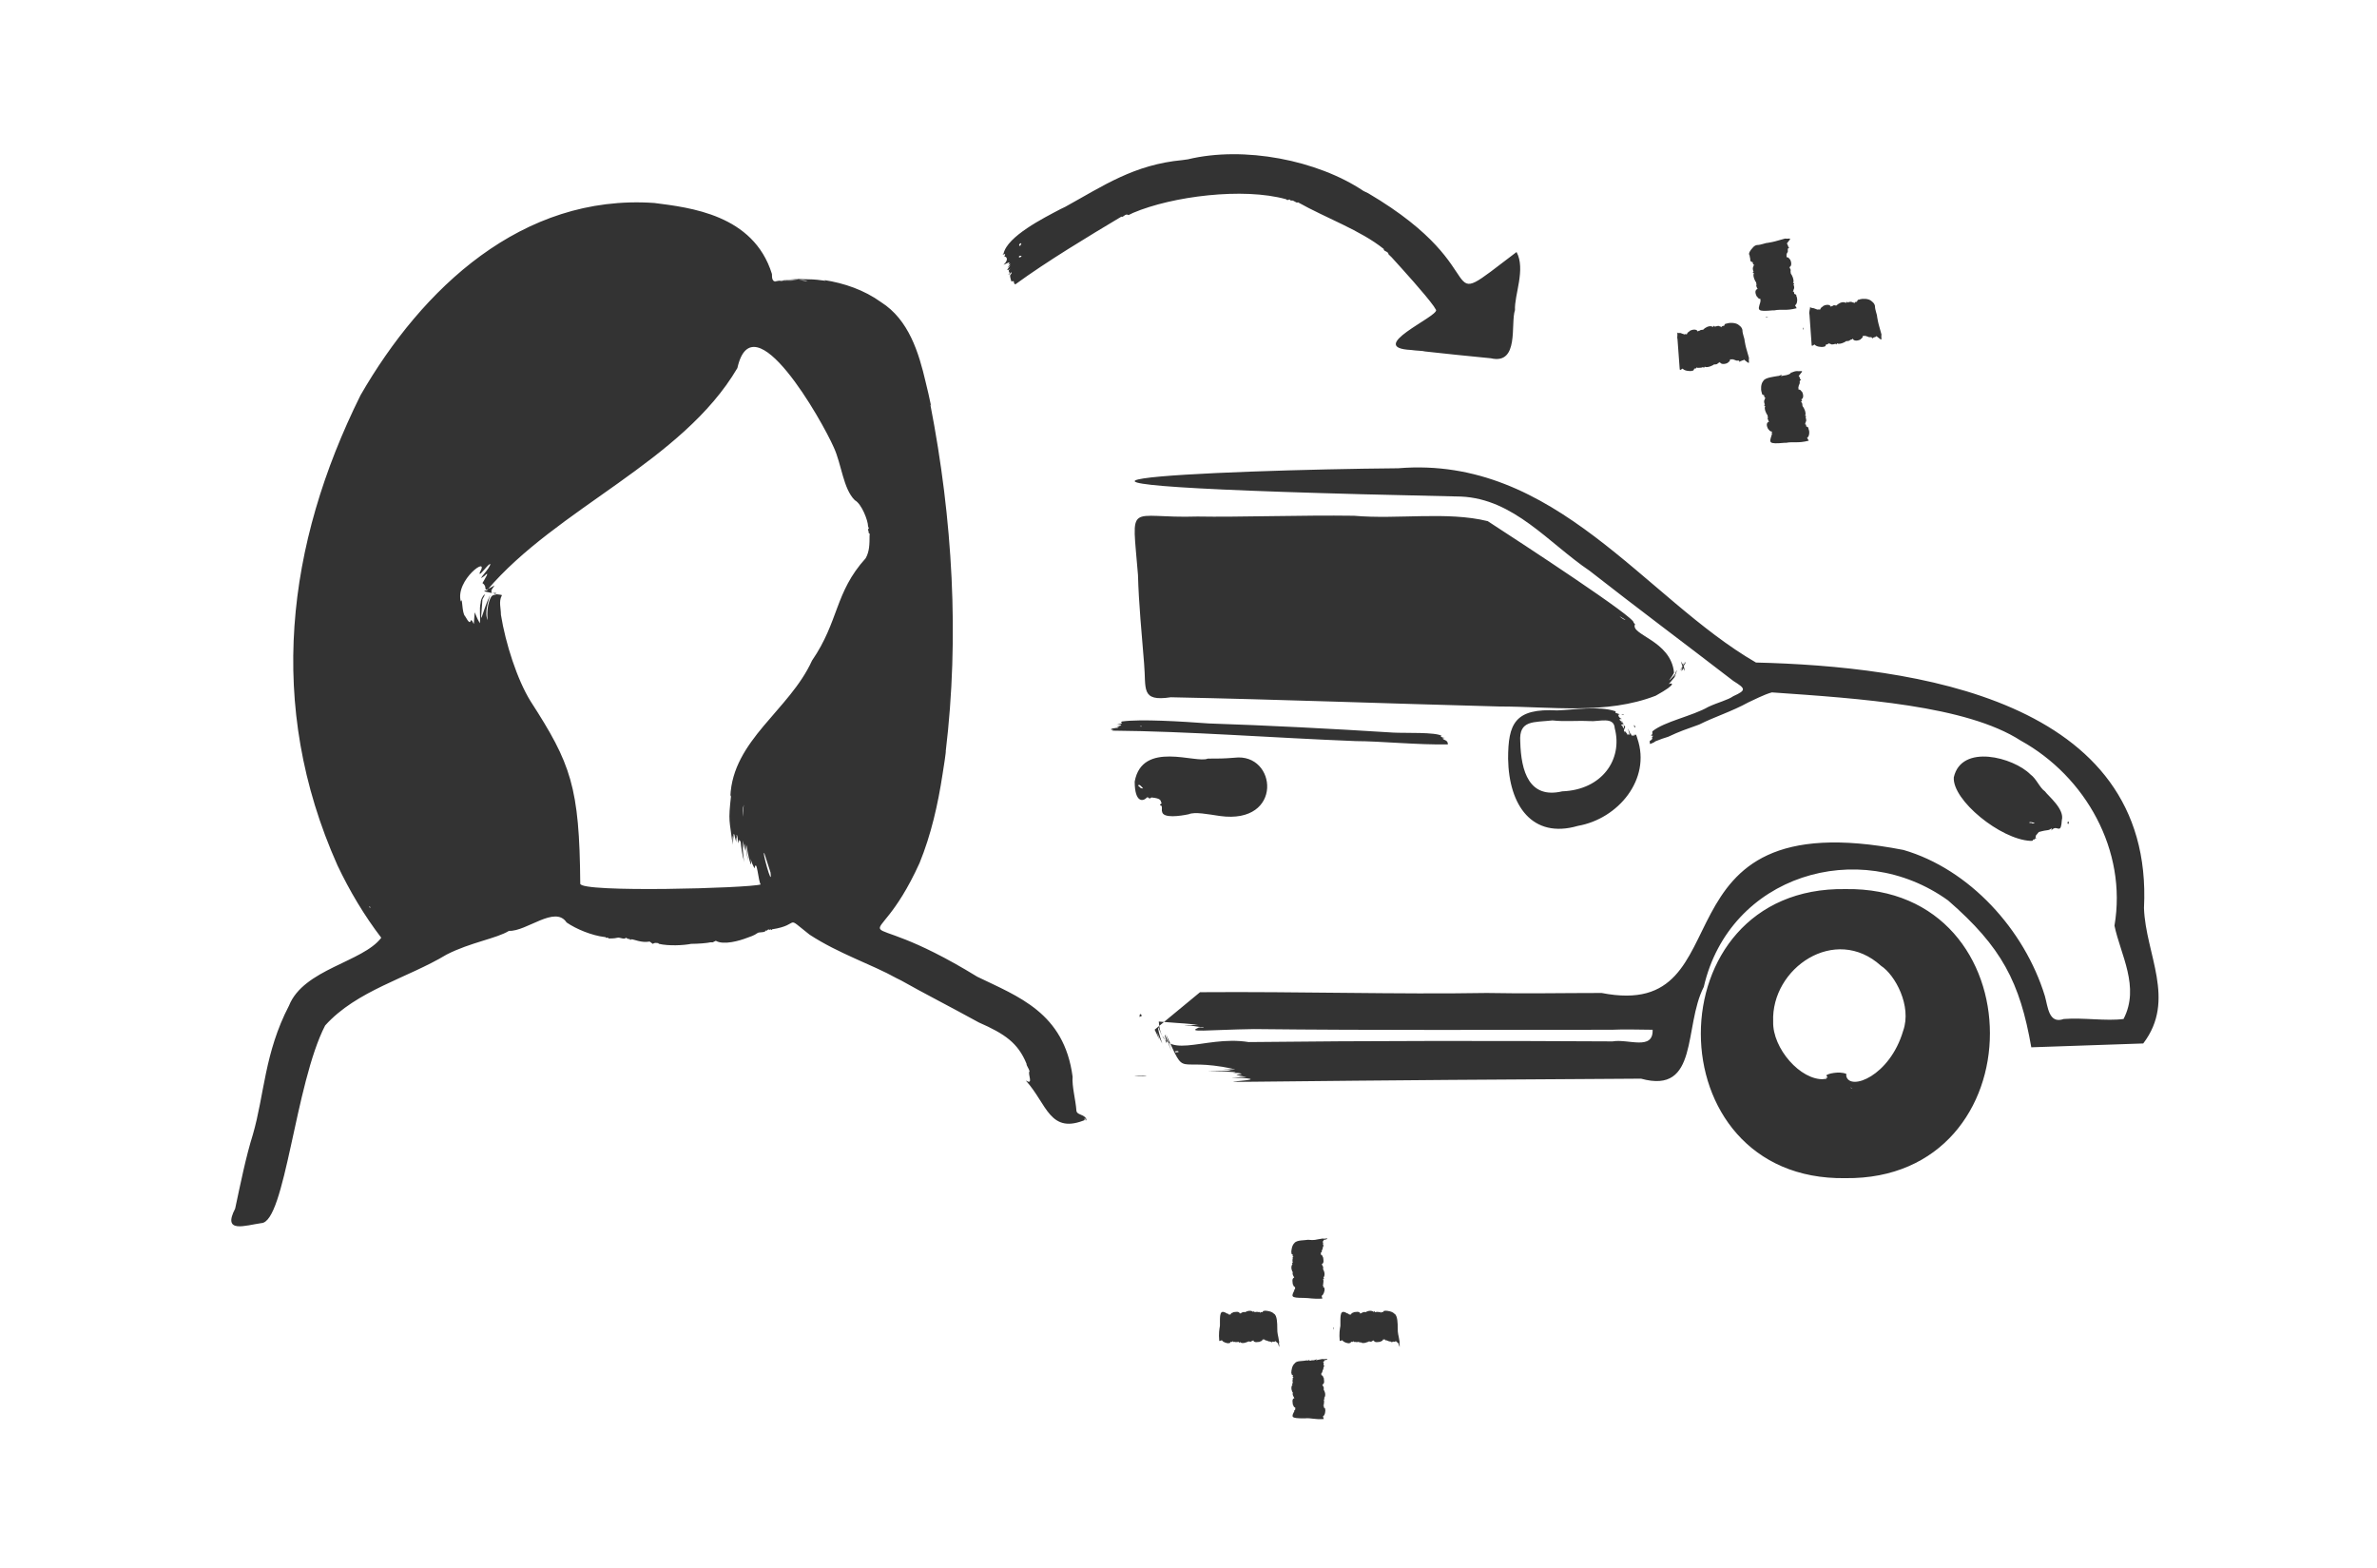 <svg width="185" height="122" viewBox="0 0 185 122" xmlns="http://www.w3.org/2000/svg"><title>buying</title><desc>Created with Sketch.</desc><path d="M61.359 20.906h.469-.469zm23.077 66.148c.06.059.18.059.06-.059-.239-.297-.658-.238-.718-.534-.06-.891-.359-1.9-.299-2.672-.658-4.988-4.249-6.235-7.422-7.779-10.354-6.354-8.26-.534-4.489-8.848.898-2.197 1.436-4.572 1.796-6.948.06-.297.299-1.96.239-1.722 1.077-8.966.539-18.111-1.197-27.018l.06.119c-.12-.594-.299-1.366-.419-1.841-.539-2.316-1.317-4.869-3.471-6.235-1.317-.95-2.873-1.485-4.429-1.722l.12.059c-.419-.059-.898-.119-1.377-.119s-.898-.059-1.377 0h.479-.359c.479 0 .718 0 .06.059h.658-.359-.12-.12c-.359 0-.718 0-1.077.059h2.215-.359-.479-.299l-1.017.059.838-.059c-.419 0-.838 0-1.257.059-.18-.059-.239-.178-.239-.594-1.436-4.632-6.404-5.166-9.157-5.522-10.294-.713-18.075 6.651-22.863 14.964-5.746 11.579-7.362 24.108-1.796 36.578.958 2.019 2.095 3.919 3.412 5.641-1.436 1.9-6.045 2.435-7.182 5.285-1.915 3.682-1.915 6.948-2.813 10.035-.539 1.722-.958 3.8-1.377 5.76-1.017 1.96.778 1.306 2.035 1.128 1.855-.059 2.633-10.867 4.968-15.38 2.454-2.732 6.404-3.682 9.457-5.522 1.855-.95 3.89-1.247 4.848-1.841 1.377.059 3.591-2.019 4.489-.653.778.534 1.975 1.009 2.933 1.128.06 0 .12 0 .12.059h.12s.12-.059.06.059c.239 0 .479 0 .718-.059.18-.059.539.178.658 0l.239.119c.06-.178.06.178.18 0 .239 0 .778.297 1.436.178l.239.178c.18-.119.299-.059.419-.059l.06.059c.778.178 1.915.119 2.514 0 .539 0 1.257-.059 1.496-.119h.18l.239-.119c.599.356 1.855 0 2.454-.238.18-.059.539-.178.778-.356.12-.119.658 0 .658-.238.06.178.18-.178.299 0 .06-.178.18.119.18-.059 2.334-.356.898-1.188 2.933.416 2.274 1.485 4.848 2.316 6.763 3.385l.359.178c1.676.95 3.89 2.078 6.045 3.266 2.035.891 3.052 1.603 3.711 3.207 0 .178.18.356.239.594-.18.178.359 1.128-.299.713 1.676 1.841 1.855 4.275 4.728 3.028.06.178-.299 0-.12-.059zm-55.702-16.507c.094 0 .094.094.094.094-.094 0-.094-.094-.094-.094zm34.125-48.656l-.656-.094c.281 0 .469 0 .656.094zm-1.734-.094c-.391.094-.703.094-.938.094l.938-.094zm-22.904 24.662c-.269.481-.336 1.202-.269 1.803-.269-.601.067-1.502.202-1.983-.74 1.563-.807 2.945-.605.361.471-.781-.135-.18-.135.24-.135.601 0 1.082-.067 1.623-.538-.901-.336-1.322-.471.06-.404-.841-.067.481-.673-.601-.269-.24-.202-1.623-.336-1.142-.471-1.683 2.287-3.666 1.48-2.284-.135.481.538-.541.807-.661.067.3-1.211 1.502-.471.962.538-.541 0 .3-.135.541.538.361-.202.841.942.18-.135.24-.336.361-.202.601.135 0 .538-.06.202.06l.135.06c-.202 0-.336.06-.404.18zm29.456-4.797c0 .654 0 1.248-.303 1.783-2.421 2.675-2.058 4.875-4.177 7.966-1.756 3.864-6.175 6.183-6.356 10.582l.061-.119c-.242 2.14-.121 1.902.121 3.864v-.713c.061.178.061.357.061.535 0-.713 0-1.011.182-.119 0-.476.061-.297.061.119.061-.238 0-.416 0-.594.121 0 .121 1.189.182.357.061.119.061.297.121.059.061.594.121 1.13.303 1.724-.121-.476-.182-2.2-.121-.951.061-1.13-.061-.832.182.059-.061-1.367.061.178.242.773-.061-.416-.182-.832-.121-1.248.061.832.484 2.259.303 1.07.061.297.182.535.303.773.182-.892.303 1.07.484 1.248-.908.297-14.044.654-14.044-.059-.061-7.55-.726-9.334-3.874-14.209-1.029-1.665-1.937-4.459-2.3-6.718 0-.535-.182-1.011.061-1.486.121-.119-.484-.059-.605-.178l-.303-.059c-.242-.059-.726-.119-.242-.178 5.448-6.421 15.194-9.988 19.492-17.3 1.211-5.41 6.598 4.102 7.506 6.183.605 1.308.726 3.21 1.634 4.102.545.297 1.029 1.605 1.029 2.021l.061.178c-.182.119.121.297-.061.297.182.119.121.178.121.238zm-8.179 24.775l.469 1.454c.188 1.454-.75-2.013-.469-1.454zm-1.702-2.874c0-.281 0-.656.094-.938l-.094.938zm73.172 20.016v.281-.281zm35.896-12.914c.824-16.309-18.072-18.809-30.199-19.106-8.653-5-15.6-16.13-27.844-15.118-13.834.119-40.618 1.25 4.886 2.202 4.121.179 6.829 3.631 10.007 5.774 3.65 2.857 7.476 5.714 11.185 8.571.942.595 1.06.714 0 1.19-.412.298-1.177.476-1.943.833-1.236.714-3.414 1.131-4.356 1.905v.239c-.059 0-.118.06-.059.06l-.059.06c.059 0 .118-.06.177 0l-.059.06h.059-.059c-.059.06 0 .119 0 .119l-.118.06.118-.06c-.059.238-.294.119-.177.357-.177.179.294 0 .412-.119.471-.179.589-.238 1.001-.357.883-.417 1.413-.595 2.414-.952 1.177-.595 2.531-1.012 3.826-1.726.412-.179 1.177-.595 1.825-.774 6.829.476 15.129 1.012 19.367 3.75 5.063 2.798 8.3 8.571 7.299 14.404.471 2.262 2.001 4.762.706 7.262-1.354.179-3.12-.119-4.65 0-1.177.417-1.236-.952-1.472-1.786-1.589-5.178-5.887-9.881-11.008-11.369-20.191-3.928-11.95 13.392-23.488 11.131-3.002 0-5.946.06-8.948 0-6.946.119-14.54-.119-22.31-.06l-3.532 2.917c.059.119.235.476.353.774-.294-1.012-.177-.476.235.298.471 1.309-.471-1.19-.294-1.25.412 1.071.235.357.648 1.25 0-.179-.235-.714-.118-.655.648 1.667.589 1.607.059-.06 1.648 3.571.589 1.726 5.18 2.678-2.296.06 1.531 0-.353.119.53 0-.118.06-.412.06h-.235c-2.649.06 1.236 0 1.236.119-.648.119.294-.06.471.119-.412.06-.706 0 .118.179.765.06-.589.06-.765.06 1.648 0-1.413.06.648.06 2.649.179-3.414.357 1.06.298 11.067-.119 19.367-.179 30.022-.238 4.533 1.25 3.297-4.047 4.886-7.143 2.001-8.69 12.068-11.726 19.014-6.726 4.18 3.631 5.592 6.369 6.475 11.428l8.712-.298c2.59-3.393.177-6.964.059-10.535zm-72.178 9.304h-.563.563zm-3.206 1.922c-.094-.094.094-.094.188-.094.188.094-.094.094-.188.094zm.019-.047h.188-.188zm34.015-.8c-9.385-.053-18.889-.053-28.334.053-3.587-.585-6.755 1.81-6.994-1.597 2.63.213 1.793.106 3.049.266-.538 0-1.674.053-.538.053l.717.106c-1.255.479.538.213 4.184.16 9.564.106 19.009.053 27.856.053 1.076-.053 2.092 0 3.168 0 .06 1.65-1.913.692-3.108.905zm-31.812-1.096c-.094.094-.375 0-.469 0h.469zm-4.453 3.75h-.831c-.453 0 .68.094.831 0zm-.563-4.554l.188-.094c-.094-.188-.188-.188-.188.094zm71.187-14.683c.298-.115.537.402.596-.632.238-.862-1.073-1.897-1.312-2.242-.417-.287-.656-.977-1.133-1.322-1.312-1.322-5.365-2.414-5.962.23-.119 1.782 3.637 4.828 5.962 4.943.417 0 0-.115.358-.115-.06-.057 0-.057.119-.115-.179-.057 0-.115-.06-.172l.238-.287c.835-.23.656-.057 1.013-.287-.06.402-.119.115.179 0zm1.108-.523c.094.094 0 .094 0 .188-.094 0-.094-.188 0-.188zm-2.627.122c-.281.094-.188-.094-.375 0-.188-.188.469 0 .375 0zm.717-.122c.094 0 0 .188 0 .188v-.188zm-.823.996h-.188c0 .094.188.094.188 0zm.844-.996c-.094 0-.188.094 0 .188.094-.094.188-.188 0-.188zm-.007.127c0-.094.094-.094.094-.094-.094 0-.281.188-.094.094zm-33.367-8.718c-1.315-.425-3.086-.121-4.515-.061-3.315-.182-3.829 1.032-3.829 3.764.057 3.643 1.886 6.254 5.43 5.222 3.144-.546 5.716-3.643 4.63-6.8-.057-.182-.114-.425-.171-.243-.057-.061-.114-.243-.057 0-.057.061-.171-.061-.171.061-.057-.061-.171-.425-.114-.243 0 0 .057.304 0 .121l-.171-.364c-.171-.364.114.304.057.364-.057.061-.057 0-.114-.061v.121l-.057-.121c-.114-.121-.229-.364-.229-.061-.114-.486.343-.425-.171-.668-.114-.061.343.061.057-.061.171-.061-.114-.061-.114-.121.286 0 .057-.061-.057-.061.171 0-.343-.182.114-.182-.229-.061-.4-.364-.171-.364l-.343-.121c.057-.121 0-.121 0-.121zm.637 1.334c-.094-.188-.094-.188-.188-.281.188-.094.281.188.188.281zm-.028-.017l-.094-.281s.094.375.094.281zm-.654.007c.642 2.429-.992 4.802-4.085 4.913-2.568.607-3.21-1.546-3.268-3.864-.117-1.711 1.051-1.49 2.51-1.656.934.11 1.868 0 2.918.055.7.055 1.868-.386 1.926.552zm1.498-.234s0 .188.094.188c0 0 0-.188-.094-.188zm-.984-.865c.094 0 .188.094.188 0h-.188zm.066 0c-.094 0 0 .094.094 0h-.094zm-13.566 2.359c0-.357-.298-.306-.418-.459l.179-.051c-.239 0-.418-.153-.239-.153-.477-.306-2.804-.204-3.759-.255-4.833-.306-9.786-.561-14.38-.713-2.088-.153-5.311-.357-6.743-.153-.119.051-.06.102 0 .153l-.239.051c-.06 0-.06.051-.358.051.239 0 .537-.051.537.051l-.358.102c.179 0 .298.051 0 .051-.656.102.358-.051.06.051-.477.051-.298.051.06 0 .119 0-.418 0-.477.051-.179.051-.06.102.119.102l-.119.051c6.027.051 12.471.561 18.975.815 1.85 0 4.893.306 7.16.255zm-24-1.421h.188c-.094.094-.094 0-.188 0zm.928 5.551c.711.069.711.206.77.412.118.069-.237.137-.059.206.178 0 .059.412.118.481.059.55 1.422.344 2.074.206.474-.206 1.481 0 2.429.137 4.977.687 4.443-4.947 1.126-4.535-.829.069-1.244.069-2.074.069-.889.412-5.095-1.443-5.687 1.786 0 1.649.652 1.58.948 1.237.178-.069.118.206.355 0zm-.647-.704c-.281 0-.188-.094-.375-.188 0-.281.375.188.375.188zm-.094.846s-.094-.094-.188-.094l.188.094zm-.047-.074c-.094-.094-.094 0-.094.094.094 0 .094 0 .094-.094zm42.234-10.66c0 .188-.094.469-.188.656v.094c.188-.188.188-.375.188-.75zm-15.274-10.912c-3.15-.778-7.013-.12-10.4-.419-4.041-.06-9.093.12-12.183.06-5.527.18-5.111-1.377-4.636 4.549.059 2.274.297 4.609.475 6.883.178 1.975-.297 2.993 2.08 2.633 8.796.18 16.462.479 25.555.718 4.041 0 8.32.658 12.183-.838 1.842-1.017 1.189-1.017 1.01-.898.773-.898.594-.718.416-.539.238-.359.297-.898.059-.18v-.06c-.059.12-.178.239-.357.419-.238.18.119-.12.297-.539-.238-2.514-3.447-2.933-3.031-3.771l-.119-.12c.297-.299-8.677-6.165-11.351-7.9zm10.259 7.397l.469.281c-.188 0-.469-.281-.469-.281zm5.063 4.266c0-.281-.094-.469-.281-.75.094.375.188.563.281.75zm-3.81-3.181l-.188-.094c.094.094.281.281.188.094zm3.884 2.477l-.375.563c-.281.375.469-.469.375-.563zm-3.712-2.323c-.094-.094-.656-.469-.469-.281 0-.094.375.375.469.281zm-.049-.015c-.094-.094-.188-.188-.281-.188-.375-.281.188.094.281.188zm16.202 20.013c-15-.233-15 22.73 0 22.496 15 .175 15-22.73 0-22.496zm-1.5 15.467h.188-.188zm1.954.021c-.188-.094.094 0 .094 0h-.094zm4.043-4.46c-1.035 3.529-4.139 4.706-4.426 3.529v-.176c-.575-.235-1.495 0-1.552.118 0 .059.23.235-.057.176.287.176-.46.059-.115.118-1.84.118-4.024-2.412-3.967-4.47-.172-4.176 4.829-7.588 8.393-4.353 1.092.706 2.414 3.118 1.725 5.059zm-3.184 4.439h.188-.188zm-1.99-.047c-.469-.094.281.188.375.094.656 0-.563-.094-.375-.094zm-64.904-64.763c.182-.117.243-.117.122.117.182 0 .365.235-.061.645.304-.117.608-.352.365 0 .365-.235 0 .117-.061.235.668-.586-.486.528.243.059-.365.235.122.293-.182.469.122.059.304-.41.243-.059-.182.059-.061.352 0 .586.365-.059.061.059.304.235 2.492-1.818 5.712-3.753 8.264-5.278.122.117.304-.293.547-.117l.365-.176c3.038-1.29 8.568-1.994 11.911-1.056.122.176.243-.117.365.117.182-.117.425.235.547.117 2.188 1.231 4.861 2.17 6.685 3.636-.061.176.365.176.365.41l.243.235c.851.938 2.613 2.873 3.281 3.812l.182.293c.122.528-5.53 2.932-1.945 3.108.365.059.912.059 1.094.117 1.519.176 3.342.352 5.105.528 2.248.528 1.519-2.697 1.884-3.753-.061-1.173.851-3.167.122-4.515-6.806 5.16-1.094 1.583-11.546-4.574l-.365-.176c-3.585-2.404-9.298-3.518-13.673-2.463l-.425.059c-3.768.352-6.138 1.994-9.115 3.636l-.365.176c-1.337.704-4.132 2.111-4.436 3.46-.304.235.182-.117-.061.117zm1.47.095c-.094.094-.188.094-.188.094-.094-.094.094-.188.188-.094zm-.02-.994l-.094.188c-.188 0 0-.281.094-.188zm51.064 7.432l.17 2.304c0 .192.114.064.227 0 .17.192.511.192.682.192 0-.064.17.064.227-.192.057 0 .227 0 .17-.128l.057.064h.17c.057 0 .227 0 .284-.064.114.192.114-.128.17 0 .227.064.625-.128.682-.192.057 0 .227 0 .284-.064l.057-.064h.057l.057-.064c.114.256.511.128.625.064 0-.064.17-.064.17-.256.057-.064.227.064.17-.064l.057.064h.057l.17.064c.114.064.284-.064.284.128.114-.128.17-.064.227-.128h.057l.057-.064c.568.448.341.256.398-.128-.227-.832-.227-.704-.341-1.344 0-.192-.17-.512-.17-.832-.057-.256-.227-.32-.284-.384-.227-.192-.682-.192-.909-.128 0 .064-.17-.064-.227.192-.057 0-.227 0-.17.128l-.057-.064h-.057l-.17-.064-.284.064c-.114-.192-.114.128-.17 0-.284-.128-.625.128-.682.192 0 .064-.227.064-.227.064l-.114.064h-.057l-.057.064c-.114-.256-.511-.128-.625-.064 0 .064-.17.064-.227.256 0 .064-.227-.064-.17.064l-.057-.064h-.057l-.17-.064c-.114-.064-.284.064-.341-.128.114.128 0 .448.057.576zm10.271-1.918l.168 2.344c0 .195.112.065.224 0 .168.195.505.195.673.195 0-.065.168.065.224-.195.056 0 .224 0 .168-.13l.056.065h.056l.168.065s.224 0 .28-.065c.112.195.112-.13.168 0 .224.065.617-.13.673-.195.056 0 .224 0 .28-.065l.112-.065h.056l.056-.065c.112.26.505.13.617.065 0-.065.168-.065.168-.26.056-.065.224.065.168-.065l.056.065h.056l.168.065c.112.065.28-.065.28.13.112-.13.168-.065.224-.13h.056l.056-.065c.561.456.337.26.393-.13-.224-.846-.224-.716-.337-1.367 0-.195-.168-.521-.168-.846-.056-.26-.224-.326-.28-.391-.224-.195-.673-.195-.897-.13 0 .065-.168-.065-.224.195-.056 0-.224 0-.168.13l-.056-.065h-.056l-.168-.065s-.224 0-.28.065c-.112-.195-.112.13-.168 0-.28-.13-.617.13-.673.195 0 .065-.224 0-.224 0l-.112.065h-.056l-.056.065c-.112-.26-.505-.13-.617-.065 0 .065-.168.065-.224.26 0 .065-.224-.065-.168.065l-.056-.065h-.056l-.168-.065c-.112-.065-.28 0-.337-.13 0 .13-.112.456-.056.586zm-.505 1.039v.188s.094-.188 0-.188zm-.926 3.541c-.262.166-.459.166-.787.221l.066-.111c-.131.055-.197.111-.328.111-.262.055-.983.111-1.115.387-.197.221-.197.664-.131.885.066 0-.066.166.197.221 0 .055 0 .221.131.166l-.066.055v.055l-.066.166s0 .221.066.277c-.197.111.131.111 0 .166-.066.221.131.608.197.664 0 0 .066.277 0 .277l.066.111v.055l.066.055c-.328.111-.131.498-.066.608.066 0 .066.166.262.166.066.055-.066.221.066.166l-.066.055v.055c-.197.608-.262.719.983.608h.131c.59-.111.918.055 1.77-.166l-.131-.221c.197-.111.197-.498.131-.664-.066 0 .066-.166-.197-.221 0-.055 0-.221-.131-.166l.066-.055v-.055l.066-.166s0-.221-.066-.277c.197-.111-.131-.111 0-.166.066-.221-.131-.608-.197-.664-.066-.055 0-.332-.131-.332v-.055l.066-.055v-.055l-.066-.055c.262-.111.131-.498.066-.608-.066 0-.066-.166-.262-.166-.066-.055.066-.221-.066-.166l.066-.055v-.055l.066-.166c.066-.111-.066-.277.131-.277-.131-.111-.066-.166-.131-.221v-.055l-.066-.055c.459-.553.262-.332-.131-.387-.197 0-.393.111-.525.166l.131-.111c-.262.277-.131.221-.066.111zm-3.236-9.194l.064.335s-.064.168.193.223c0 .056 0 .223.129.168l-.064.056v.056l-.064.168s0 .223.064.279c-.193.112.129.112 0 .168-.064.223.129.615.193.67 0 0 .064.279 0 .279l.064.112v.056l.064.056c-.322.112-.129.503-.064.615.064 0 .064.168.258.168.064.056-.064.223.064.168l-.064.056v.056c-.193.615-.258.726.967.615h.129c.58-.112.903.056 1.741-.168l-.129-.223c.193-.112.193-.503.129-.67-.064 0 .064-.168-.193-.223 0-.056 0-.223-.129-.168l.064-.056v-.056l.064-.168s0-.223-.064-.279c.193-.112-.129-.112 0-.168.064-.223-.129-.615-.193-.67 0 0-.064-.279 0-.279l-.064-.112v-.056l-.064-.056c.258-.112.129-.503.064-.615-.064 0-.064-.168-.258-.168-.064-.056.064-.223-.064-.168l.064-.056v-.056l.064-.112c.064-.056-.064-.335.129-.335-.129-.112-.064-.168-.129-.223v-.056l-.064-.056c.451-.559.258-.335-.129-.391-.838.223-.709.223-1.354.335-.193 0-.516.168-.838.168-.258.056-.322.223-.387.279-.064.056-.322.391-.193.503zm1.277 4.83h.188c-.094 0-.188-.094-.188 0zm-37.875 80.036c0-.059-.052-.295 0-.236-.104-.708-.156-.59-.156-1.18 0-.236 0-.944-.259-1.062-.156-.177-.518-.236-.726-.236 0 .059-.104-.059-.156.118-.052 0-.156-.059-.156.059l-.052-.059c0 .118 0-.118-.052 0 0 0-.207-.059-.363 0-.052-.177-.104.059-.156-.059-.207-.118-.518 0-.57.059-.156-.059-.311.059-.311.059 0-.118 0 .118-.052 0l-.052.059c-.052-.236-.415-.118-.518-.118 0 .059-.156 0-.207.177h-.156l-.052-.059c0 .118 0-.118-.052 0-.622-.413-.57.118-.57.944-.052.295-.104.59-.052 1.18l.207-.059c.104.177.415.236.518.236 0-.059.104.059.156-.118.052 0 .156.059.156-.059l.052.059c0-.118 0 .118.052 0 0 0 .207.059.363 0 .052.177.104-.059.156.059.207.118.518-.059.57-.059 0-.059.207 0 .207 0l.104-.059c0 .118 0-.118.052 0l.052-.059c.052.236.415.118.518.118 0-.059.156 0 .207-.177h.156l.052.059c0-.118 0 .118.052 0l.156.059c.052.059.259 0 .259.118.104-.118.156-.059.207-.059h.052l.052-.059.207.177c.104.295.104.354.104.177zm9.375 0c0-.059-.052-.295 0-.236-.104-.708-.156-.59-.156-1.18 0-.236 0-.944-.259-1.062-.156-.177-.518-.236-.726-.236 0 .059-.104-.059-.156.118-.052 0-.156-.059-.156.059l-.052-.059c0 .118 0-.118-.052 0 0 0-.207-.059-.363 0-.052-.177-.104.059-.156-.059-.207-.118-.518 0-.57.059-.156-.059-.311.059-.311.059 0-.118 0 .118-.052 0l-.052.059c-.052-.236-.415-.118-.518-.118 0 .059-.156 0-.207.177h-.156l-.052-.059c0 .118 0-.118-.052 0-.622-.413-.57.118-.57.944-.052.295-.104.59-.052 1.18l.207-.059c.104.177.415.236.518.236 0-.059.104.059.156-.118.052 0 .156.059.156-.059l.052.059c0-.118 0 .118.052 0 0 0 .207.059.363 0 .052.177.104-.059.156.059.207.118.518-.059.57-.059 0-.059.207 0 .207 0l.104-.059c0 .118 0-.118.052 0l.052-.059c.052.236.415.118.518.118 0-.059.156 0 .207-.177h.156l.052.059c0-.118 0 .118.052 0l.156.059c.052.059.259 0 .259.118.104-.118.156-.059.207-.059h.052l.052-.059.207.177c.104.295.104.354.104.177zm-5.177-1.4v.188c0-.094.094-.188 0-.188zm-.489 2.438c-.123 0-.37.053-.308 0l-.554.105c.246-.21-.062.053-.308 0-.062.053-.37.053-.123-.053-.062 0-.308.158-.246.053-.431.105-.801 0-.986.263-.185.158-.246.525-.246.736.062 0-.062.105.123.158 0 .053-.062.158.062.158l-.062.053c.123 0-.123 0 0 .053 0 0-.062.21 0 .368-.185.053.062.105-.062.158-.123.21 0 .525.062.578-.062.158.062.315.062.315-.123 0 .123 0 0 .053l.062.053c-.246.053-.123.42-.123.525.062 0 0 .158.185.21v.158l-.062.053c.123 0-.123 0 0 .053-.246.473-.308.578.739.578h.062c.493-.053.739.105 1.478.053l-.062-.21c.185-.105.185-.42.185-.525-.062 0 .062-.105-.123-.158 0-.053.062-.158-.062-.158l.062-.053c-.123 0 .123 0 0-.053 0 0 .062-.21 0-.368.185-.053-.062-.105.062-.158.123-.21 0-.525-.062-.578v-.21l-.062-.105c.123 0-.123 0 0-.053l-.062-.053c.246-.053.123-.42.123-.525-.062 0 0-.158-.185-.21v-.158l.062-.053c-.123 0 .123 0 0-.053l.062-.158c.062-.053 0-.263.123-.263-.123-.105-.062-.158-.062-.21v-.053l-.062-.053c.062 0 .123-.158.123-.158.123 0 .308-.105.185-.105zm.002-9.375c-.118 0-.354.053-.295 0-.708.105-.59.158-1.181.105-.236.053-.885 0-1.062.263-.177.158-.236.525-.236.735.059 0-.059.105.118.158 0 .053-.059.158.059.158l-.059.053c.118 0-.118 0 0 .053 0 0-.059.21 0 .368-.177.053.059.105-.059.158-.118.21 0 .525.059.578-.059.158.059.315.059.315-.118 0 .118 0 0 .053l.059.053c-.236.053-.118.42-.118.525.059 0 0 .158.177.21v.158l-.059.053c.118 0-.118 0 0 .053-.236.473-.295.578.708.578.472 0 .767.105 1.476.053l-.059-.21c.177-.105.236-.42.236-.525-.059 0 .059-.105-.118-.158 0-.053.059-.158-.059-.158l.059-.053c-.118 0 .118 0 0-.053 0 0 .059-.21 0-.368.177-.053-.059-.105.059-.158.118-.21 0-.525-.059-.578v-.21l-.059-.105c.118 0-.118 0 0-.053l-.059-.053c.236-.053.118-.42.118-.525-.059 0 0-.158-.177-.21v-.158l.059-.053c-.118 0 .118 0 0-.053l.059-.158c.059-.053 0-.263.118-.263-.118-.105-.059-.158-.059-.21v-.053l-.059-.053c.059 0 .118-.158.118-.158.177 0 .354-.105.236-.105zm-2.212 5.156h-.188.188z" fill="#333" fill-rule="nonzero"/></svg>